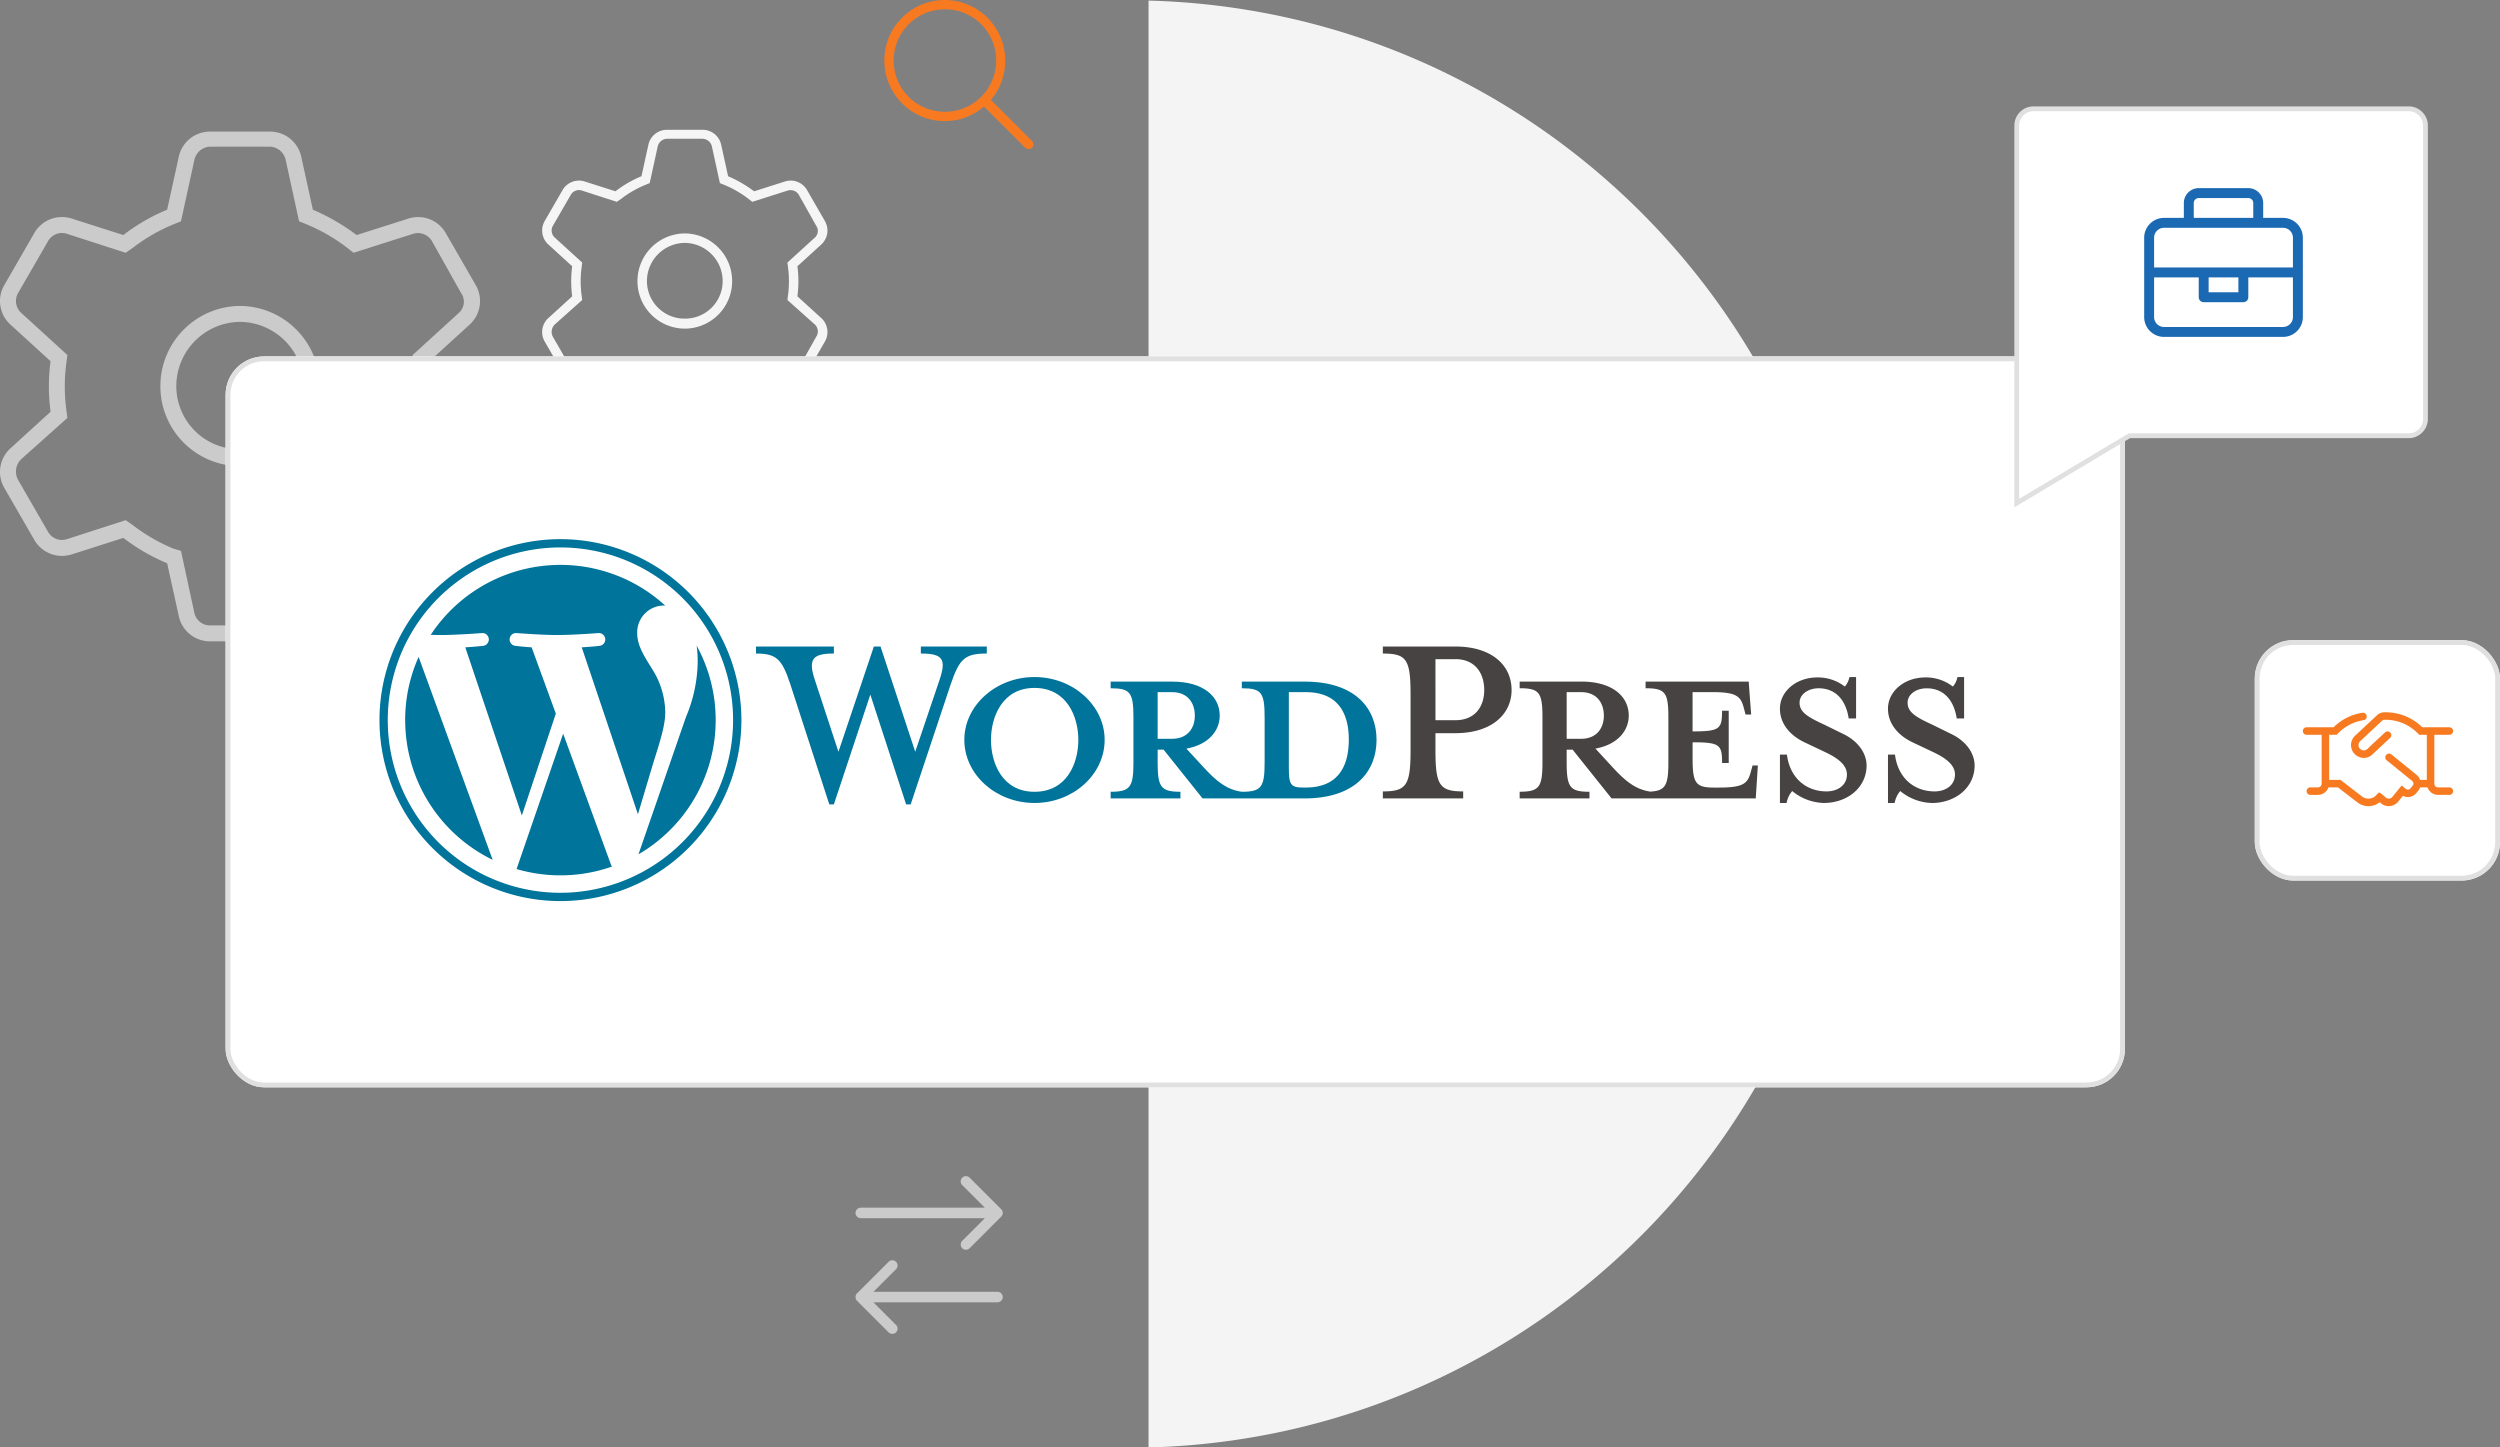 <svg xmlns="http://www.w3.org/2000/svg" width="519.917" height="301.023" viewBox="0 0 519.917 301.023">
  <rect x="0" y="0" width="519.917" height="301.023" fill="#808080" stroke="none"/>
  <g id="integrations-wordpresshero" transform="translate(-967.083 -182.875)">
    <path id="Path_24957" data-name="Path 24957" d="M36.438-39.936A16.678,16.678,0,0,1,53-56.5,16.678,16.678,0,0,1,69.563-39.936,16.6,16.6,0,0,1,53-23.187,16.6,16.6,0,0,1,36.438-39.936ZM53-53.186a13.384,13.384,0,0,0-13.25,13.25A13.144,13.144,0,0,0,53-26.686a13.144,13.144,0,0,0,13.25-13.25A13.384,13.384,0,0,0,53-53.186ZM88.03-74.672a6.618,6.618,0,0,1,7.743,3l6.252,10.848a6.616,6.616,0,0,1-1.263,8.2L92.4-45.009a39.446,39.446,0,0,1,.352,5.072,40.793,40.793,0,0,1-.352,5.445l8.364,7.619a6.616,6.616,0,0,1,1.263,8.2L95.773-7.826a6.643,6.643,0,0,1-7.743,3L77.264-8.261a45.3,45.3,0,0,1-9.109,5.279L65.732,8.033a6.626,6.626,0,0,1-6.48,5.217h-12.5a6.626,6.626,0,0,1-6.48-5.217L37.845-2.981a40.691,40.691,0,0,1-9.109-5.279L17.979-4.824a6.648,6.648,0,0,1-7.747-3L3.971-18.674a6.608,6.608,0,0,1,1.275-8.2l8.35-7.619a40.832,40.832,0,0,1-.346-5.445,39.409,39.409,0,0,1,.346-5.072l-8.35-7.619a6.608,6.608,0,0,1-1.275-8.2l6.261-10.848a6.622,6.622,0,0,1,7.747-3l10.757,3.433a39.815,39.815,0,0,1,9.109-5.273l2.422-11.029a6.621,6.621,0,0,1,6.48-5.209h12.5a6.621,6.621,0,0,1,6.48,5.209l2.422,11.029a44.209,44.209,0,0,1,9.109,5.273ZM30.765-68.631l-1.553,1.077L16.974-71.509A3.305,3.305,0,0,0,13.1-70.018L6.838-59.17a3.338,3.338,0,0,0,.638,4.1L17.1-46.292l-.226,1.718a36.657,36.657,0,0,0-.317,4.824,36.657,36.657,0,0,0,.317,4.824l.226,1.718L7.476-24.616a3.61,3.61,0,0,0-.638,4.286L13.1-9.482a3.305,3.305,0,0,0,3.874,1.491l12.238-3.954,1.553,1.077a37.13,37.13,0,0,0,8.343,4.824l1.615.476L43.5,7.329a3.305,3.305,0,0,0,3.25,2.609h12.5A3.305,3.305,0,0,0,62.5,7.329l2.774-12.9,1.615-.476a37.13,37.13,0,0,0,8.343-4.824L76.6-11.946,89.023-7.991a3.383,3.383,0,0,0,3.871-1.491L98.982-20.33a3.35,3.35,0,0,0-.455-4.286L88.9-33.208l.228-1.718a37.021,37.021,0,0,0,.311-4.824,37.021,37.021,0,0,0-.311-4.824L88.9-46.292l9.627-8.778a3.1,3.1,0,0,0,.455-4.1L92.895-70.018a3.383,3.383,0,0,0-3.871-1.491L76.6-67.554l-1.366-1.077a37.036,37.036,0,0,0-8.343-4.82l-1.615-.66L62.5-86.833a3.483,3.483,0,0,0-3.25-2.791h-12.5a3.483,3.483,0,0,0-3.25,2.791L40.723-74.111l-1.615.66A37.036,37.036,0,0,0,30.765-68.631Z" transform="translate(964 303)" fill="#cbcbcb"/>
    <path id="Path_24958" data-name="Path 24958" d="M21.656-23.736A9.913,9.913,0,0,1,31.5-33.579a9.913,9.913,0,0,1,9.844,9.844A9.865,9.865,0,0,1,31.5-13.781,9.865,9.865,0,0,1,21.656-23.736ZM31.5-31.611a7.954,7.954,0,0,0-7.875,7.875A7.812,7.812,0,0,0,31.5-15.861a7.812,7.812,0,0,0,7.875-7.875A7.954,7.954,0,0,0,31.5-31.611Zm20.82-12.77a3.933,3.933,0,0,1,4.6,1.782l3.716,6.448a3.932,3.932,0,0,1-.751,4.873L54.916-26.75a23.444,23.444,0,0,1,.209,3.015,24.245,24.245,0,0,1-.209,3.236l4.971,4.528a3.932,3.932,0,0,1,.751,4.873L56.921-4.651a3.948,3.948,0,0,1-4.6,1.784l-6.4-2.043a26.922,26.922,0,0,1-5.414,3.138l-1.44,6.546a3.938,3.938,0,0,1-3.851,3.1H27.784a3.938,3.938,0,0,1-3.851-3.1l-1.44-6.546A24.184,24.184,0,0,1,17.079-4.91L10.685-2.867a3.951,3.951,0,0,1-4.6-1.784L2.36-11.1a3.927,3.927,0,0,1,.758-4.873L8.08-20.5a24.268,24.268,0,0,1-.205-3.236A23.422,23.422,0,0,1,8.08-26.75L3.118-31.279a3.927,3.927,0,0,1-.758-4.873L6.081-42.6a3.936,3.936,0,0,1,4.6-1.782l6.394,2.04a23.663,23.663,0,0,1,5.414-3.134l1.44-6.555a3.935,3.935,0,0,1,3.851-3.1h7.432a3.935,3.935,0,0,1,3.851,3.1l1.44,6.555a26.275,26.275,0,0,1,5.414,3.134ZM18.285-40.79l-.923.64L10.089-42.5a1.964,1.964,0,0,0-2.3.886L4.064-35.167a1.984,1.984,0,0,0,.379,2.436l5.723,5.217-.134,1.021a21.787,21.787,0,0,0-.188,2.867,21.787,21.787,0,0,0,.188,2.867l.134,1.021L4.443-14.63a2.146,2.146,0,0,0-.379,2.547L7.786-5.636a1.964,1.964,0,0,0,2.3.886L17.362-7.1l.923.64a22.068,22.068,0,0,0,4.959,2.867l.96.283,1.649,7.666a1.965,1.965,0,0,0,1.932,1.55h7.432a1.965,1.965,0,0,0,1.932-1.55L38.8-3.31l.96-.283A22.068,22.068,0,0,0,44.715-6.46l.812-.64L52.91-4.75a2.011,2.011,0,0,0,2.3-.886l3.618-6.448a1.991,1.991,0,0,0-.271-2.547l-5.722-5.106.135-1.021a22,22,0,0,0,.185-2.867,22,22,0,0,0-.185-2.867l-.135-1.021,5.722-5.217a1.844,1.844,0,0,0,.271-2.436l-3.618-6.448a2.011,2.011,0,0,0-2.3-.886l-7.383,2.35-.812-.64a22.012,22.012,0,0,0-4.959-2.865l-.96-.393-1.649-7.561a2.07,2.07,0,0,0-1.932-1.659H27.784a2.07,2.07,0,0,0-1.932,1.659L24.2-44.047l-.96.393A22.012,22.012,0,0,0,18.285-40.79Z" transform="translate(1078 265)" fill="#f5f5f5"/>
    <path id="Subtraction_1" data-name="Subtraction 1" d="M0,300.9V0A151.153,151.153,0,0,1,29.63,3.718,149.747,149.747,0,0,1,57.18,12.9,150.629,150.629,0,0,1,82.072,26.968a151.628,151.628,0,0,1,21.659,18.38A151.55,151.55,0,0,1,121.58,67.463a150.477,150.477,0,0,1,13.463,25.273,149.762,149.762,0,0,1,8.5,27.854,151.665,151.665,0,0,1,2.962,29.859,151.662,151.662,0,0,1-2.962,29.859,149.764,149.764,0,0,1-8.5,27.854,150.473,150.473,0,0,1-13.463,25.273,151.548,151.548,0,0,1-17.849,22.115,151.628,151.628,0,0,1-21.659,18.38A150.631,150.631,0,0,1,57.18,288,149.752,149.752,0,0,1,29.63,297.18,151.16,151.16,0,0,1,0,300.9Z" transform="translate(1205.943 183)" fill="#f4f4f4"/>
    <g id="Rectangle_10033" data-name="Rectangle 10033" transform="translate(1014 257)" fill="#fff" stroke="#e0e0e0" stroke-width="1">
      <rect width="395" height="152" rx="8" stroke="none"/>
      <rect x="0.5" y="0.5" width="394" height="151" rx="7.5" fill="none"/>
    </g>
    <path id="Path_24959" data-name="Path 24959" d="M30.3-21.1a1.1,1.1,0,0,0,0-1.545L23.741-29.21a1.1,1.1,0,0,0-1.545,0,1.1,1.1,0,0,0,0,1.545l4.7,4.7H1.094A1.1,1.1,0,0,0,0-21.875a1.1,1.1,0,0,0,1.094,1.094h25.8l-4.7,4.7a1.1,1.1,0,0,0,0,1.545,1.1,1.1,0,0,0,1.545,0L30.3-21.1ZM6.884,2.96A1.092,1.092,0,0,0,8.429,1.415l-4.7-4.7h25.8a1.1,1.1,0,0,0,1.094-1.094,1.1,1.1,0,0,0-1.094-1.094H3.732l4.7-4.7a1.1,1.1,0,0,0,0-1.545,1.1,1.1,0,0,0-1.545,0L.321-5.147a1.1,1.1,0,0,0,0,1.545L6.884,2.96Z" transform="translate(1145 457)" fill="#cbcbcb"/>
    <g id="Rectangle_10032" data-name="Rectangle 10032" transform="translate(1436 316)" fill="#fff" stroke="#e0e0e0" stroke-width="1">
      <rect width="51" height="50" rx="8" stroke="none"/>
      <rect x="0.5" y="0.5" width="50" height="49" rx="7.5" fill="none"/>
    </g>
    <g id="wordpress-blue-1" transform="translate(1046 295)">
      <path id="Path_26189" data-name="Path 26189" d="M241.561,43.647H228.5v1.385c4.085,0,4.741.875,4.741,6.055v9.339c0,5.179-.655,6.129-4.741,6.129-3.136-.438-5.252-2.116-8.171-5.326l-3.355-3.647c4.522-.8,6.93-3.648,6.93-6.858,0-4.012-3.428-7.076-9.848-7.076H201.218v1.385c4.085,0,4.741.875,4.741,6.055v9.339c0,5.179-.656,6.129-4.741,6.129V67.94h14.517V66.554c-4.084,0-4.741-.949-4.741-6.129V57.8h1.24l8.1,10.139h21.229c10.432,0,14.956-5.544,14.956-12.183s-4.524-12.11-14.956-12.11Zm-30.567,11.89v-9.7h2.991c3.282,0,4.742,2.261,4.742,4.888,0,2.554-1.46,4.814-4.742,4.814ZM241.78,65.678h-.511c-2.626,0-2.991-.655-2.991-4.012V45.836h3.5c7.587,0,8.972,5.544,8.972,9.848C250.752,60.133,249.366,65.678,241.78,65.678Zm-81.2-7.441,5.033-14.884c1.46-4.3.8-5.543-3.866-5.543v-1.46h13.715v1.46c-4.6,0-5.69,1.094-7.513,6.419l-8.317,24.95h-.948l-7.442-22.835L143.66,69.18h-.949l-8.1-24.95c-1.751-5.326-2.918-6.419-7.15-6.419v-1.46h16.2v1.46c-4.305,0-5.472,1.021-3.94,5.543l4.888,14.884,7.368-21.887h1.387Zm24.8,10.65c-8.024,0-14.59-5.909-14.59-13.132,0-7.15,6.566-13.059,14.59-13.059s14.59,5.909,14.59,13.059C199.978,62.979,193.413,68.888,185.388,68.888Zm0-23.927c-6.711,0-9.047,6.054-9.047,10.8,0,4.816,2.336,10.8,9.047,10.8,6.785,0,9.12-5.982,9.12-10.8,0-4.743-2.334-10.8-9.12-10.8Z" transform="translate(-49.159 -14.02)" fill="#00749a"/>
      <path id="Path_26190" data-name="Path 26190" d="M356.376,66.48v1.459H339.67V66.48c4.888,0,5.764-1.24,5.764-8.537V46.273c0-7.3-.875-8.462-5.764-8.462V36.35h15.1c7.513,0,11.673,3.867,11.673,9.047,0,5.034-4.16,8.973-11.673,8.973h-4.159v3.574C350.612,65.241,351.487,66.48,356.376,66.48Zm-1.605-27.5h-4.159V51.671h4.159c4.085,0,5.982-2.845,5.982-6.274C360.753,41.9,358.857,38.976,354.771,38.976Zm61.79,22.106L416.2,62.4c-.655,2.408-1.46,3.283-6.639,3.283h-1.022c-3.793,0-4.45-.875-4.45-6.054V56.268c5.69,0,6.129.51,6.129,4.3H411.6V49.7h-1.387c0,3.793-.438,4.3-6.129,4.3v-8.17H408.1c5.181,0,5.982.875,6.639,3.283L415.1,50.5h1.166l-.51-6.857H394.31v1.385c4.085,0,4.742.875,4.742,6.055v9.338c0,4.738-.557,5.932-3.778,6.1-3.061-.468-5.163-2.137-8.038-5.3l-3.356-3.647c4.523-.8,6.931-3.648,6.931-6.858,0-4.012-3.429-7.076-9.848-7.076H368.122v1.385c4.085,0,4.742.875,4.742,6.055v9.339c0,5.179-.656,6.129-4.742,6.129V67.94H382.64V66.554c-4.084,0-4.742-.949-4.742-6.129V57.8h1.241l8.1,10.139h29.983l.438-6.857ZM377.9,55.537v-9.7h2.991c3.283,0,4.743,2.261,4.743,4.888,0,2.554-1.46,4.814-4.743,4.814ZM431.37,68.887a10.785,10.785,0,0,1-6.566-2.481,5.235,5.235,0,0,0-1.167,2.481h-1.387V58.82h1.459c.584,4.815,3.939,7.66,8.244,7.66,2.334,0,4.231-1.313,4.231-3.5,0-1.9-1.677-3.356-4.669-4.742l-4.159-1.97c-2.919-1.387-5.106-3.8-5.106-7,0-3.5,3.283-6.492,7.806-6.492a9.136,9.136,0,0,1,5.691,1.9A4.12,4.12,0,0,0,436.7,42.7h1.386v8.609H436.55c-.511-3.429-2.408-6.274-6.273-6.274-2.043,0-3.94,1.167-3.94,2.992,0,1.9,1.532,2.917,5.034,4.522l4.012,1.97c3.5,1.678,4.888,4.378,4.888,6.567,0,4.6-4.012,7.8-8.9,7.8Zm22.469,0a10.782,10.782,0,0,1-6.566-2.481,5.236,5.236,0,0,0-1.166,2.481h-1.387V58.82h1.459c.584,4.815,3.938,7.66,8.244,7.66,2.334,0,4.232-1.313,4.232-3.5,0-1.9-1.678-3.356-4.67-4.742l-4.159-1.97c-2.918-1.387-5.106-3.8-5.106-7,0-3.5,3.283-6.492,7.806-6.492a9.138,9.138,0,0,1,5.69,1.9,4.115,4.115,0,0,0,.947-1.971h1.387v8.609h-1.532c-.511-3.429-2.408-6.274-6.273-6.274-2.043,0-3.94,1.167-3.94,2.992,0,1.9,1.532,2.917,5.034,4.522l4.012,1.97c3.5,1.678,4.887,4.378,4.887,6.567,0,4.6-4.012,7.8-8.9,7.8Z" transform="translate(-131.001 -14.019)" fill="#464342"/>
      <g id="Group_20133" data-name="Group 20133">
        <path id="Path_26191" data-name="Path 26191" d="M8.708,40.992A32.292,32.292,0,0,0,26.9,70.049l-15.4-42.2a32.163,32.163,0,0,0-2.8,13.139Zm54.081-1.629a17,17,0,0,0-2.663-8.9c-1.637-2.659-3.17-4.912-3.17-7.571a5.59,5.59,0,0,1,5.421-5.73c.143,0,.279.018.419.026A32.279,32.279,0,0,0,14.018,23.26c.757.023,1.472.038,2.078.038,3.377,0,8.6-.41,8.6-.41a1.334,1.334,0,0,1,.208,2.659s-1.75.206-3.7.308L32.969,60.826l7.066-21.19L35,25.855c-1.739-.1-3.386-.308-3.386-.308a1.334,1.334,0,0,1,.2-2.659s5.332.41,8.5.41c3.376,0,8.6-.41,8.6-.41a1.334,1.334,0,0,1,.207,2.659s-1.753.206-3.7.308L57.11,60.561,60.33,49.8c1.4-4.466,2.459-7.673,2.459-10.437Z" transform="translate(-3.358 -3.358)" fill="#00749a"/>
        <path id="Path_26192" data-name="Path 26192" d="M56.1,54.36,46.416,82.507a32.294,32.294,0,0,0,19.842-.514,2.734,2.734,0,0,1-.23-.445ZM83.865,36.046a24.778,24.778,0,0,1,.217,3.32A30.455,30.455,0,0,1,81.628,50.93L71.766,79.443a32.291,32.291,0,0,0,12.1-43.4Z" transform="translate(-17.901 -13.902)" fill="#00749a"/>
        <path id="Path_26193" data-name="Path 26193" d="M37.635,0A37.635,37.635,0,1,0,75.272,37.634,37.677,37.677,0,0,0,37.635,0Zm0,73.544A35.909,35.909,0,1,1,73.542,37.634,35.951,35.951,0,0,1,37.635,73.544Z" fill="#00749a"/>
      </g>
    </g>
    <path id="Path_26194" data-name="Path 26194" d="M30.715,2.222,22.148-6.345a12.484,12.484,0,0,0,2.985-8.186A12.593,12.593,0,0,0,12.539-27.125,12.548,12.548,0,0,0,0-14.531,12.582,12.582,0,0,0,12.539-1.937a12.527,12.527,0,0,0,8.186-3.036l8.567,8.567a1.221,1.221,0,0,0,.739.282.968.968,0,0,0,.684-1.653Zm-18.122-6.1A10.637,10.637,0,0,1,1.938-14.531,10.637,10.637,0,0,1,12.594-25.187,10.6,10.6,0,0,1,23.25-14.531,10.637,10.637,0,0,1,12.594-3.875Z" transform="translate(1151 210)" fill="#f77a21"/>
    <path id="Union_2" data-name="Union 2" d="M-6281.5,84V23a3.5,3.5,0,0,1,3.5-3.5h78a3.5,3.5,0,0,1,3.5,3.5V84a3.5,3.5,0,0,1-3.5,3.5h-58.086l-23.415,14Z" transform="translate(7668 185.999)" fill="#fff" stroke="#e0e0e0" stroke-width="1"/>
    <path id="Path_26195" data-name="Path 26195" d="M31.25-2.344a.781.781,0,0,1-.781.781H28.125a2.34,2.34,0,0,1-2.2-1.562H24.378a2.2,2.2,0,0,1-.327.627l-.444.549a2.272,2.272,0,0,1-2.8.584l-.99,1.219a2.516,2.516,0,0,1-3.531.362l-.3-.258a3.741,3.741,0,0,1-1.964.8,3.479,3.479,0,0,1-.394.02,3.726,3.726,0,0,1-2.36-.842L7.3-3.125H5.327a2.345,2.345,0,0,1-2.2,1.563H1.562a.781.781,0,0,1-.781-.781.781.781,0,0,1,.781-.781l1.563,0a.78.78,0,0,0,.781-.778V-14.062H.781A.782.782,0,0,1,0-14.844a.782.782,0,0,1,.781-.781h5.61a10.786,10.786,0,0,1,6-3.016.775.775,0,0,1,.885.661.782.782,0,0,1-.66.885A9.243,9.243,0,0,0,7.29-14.312l-.229.239-1.592.01v9.375H7.832l4.409,3.4a2.2,2.2,0,0,0,1.621.491,2.164,2.164,0,0,0,1.469-.795l.515-.514.616.406.828.72A.946.946,0,0,0,18.6-1.132l1.953-2.4.857.719a.706.706,0,0,0,.978-.113l.444-.549a.7.7,0,0,0-.1-.986l-5.3-4.3a.782.782,0,0,1-.114-1.1.782.782,0,0,1,1.1-.114l5.3,4.3a2.2,2.2,0,0,1,.66.99h1.4v-9.375H24.2l-.23-.234a9.389,9.389,0,0,0-6.611-2.891h-.4a.7.7,0,0,0-.477.192l-4.554,4.262a1.12,1.12,0,0,0-.063,1.562,1.26,1.26,0,0,0,.786.356,1.008,1.008,0,0,0,.714-.278l.031.034c.4-.444,1.369-1.343,3.693-3.5a.782.782,0,0,1,1.1.04.781.781,0,0,1-.04,1.1L14.424-9.941a2.53,2.53,0,0,1-1.719.688c-.042,0-.084,0-.127,0a2.758,2.758,0,0,1-1.866-.871,2.665,2.665,0,0,1,.085-3.681l.018-.02,4.613-4.313a2.263,2.263,0,0,1,1.535-.608h.4a10.929,10.929,0,0,1,7.49,3.125h5.617a.784.784,0,0,1,.781.781.784.784,0,0,1-.781.781H27.344V-3.906a.775.775,0,0,0,.737.782h2.388A.784.784,0,0,1,31.25-2.344Z" transform="translate(1446 349.75)" fill="#f77a21"/>
    <path id="Path_26196" data-name="Path 26196" d="M28.875-22.687H24.75v-3.094a3.1,3.1,0,0,0-3.094-3.094H11.344A3.1,3.1,0,0,0,8.25-25.781v3.094H4.125A4.127,4.127,0,0,0,0-18.562v16.5A4.125,4.125,0,0,0,4.125,2.063h24.75A4.125,4.125,0,0,0,33-2.062v-16.5A4.129,4.129,0,0,0,28.875-22.687ZM10.313-25.781a1.033,1.033,0,0,1,1.031-1.031H21.656a1.033,1.033,0,0,1,1.031,1.031v3.094H10.313ZM30.938-2.062A2.065,2.065,0,0,1,28.875,0H4.125A2.065,2.065,0,0,1,2.063-2.062v-8.25h9.281v4.125a1.031,1.031,0,0,0,1.031,1.031h8.25a1.031,1.031,0,0,0,1.031-1.031v-4.125h9.281ZM13.406-7.219v-3.094h6.188v3.094Zm17.531-5.156H2.063v-6.187a2.065,2.065,0,0,1,2.063-2.062h24.75a2.065,2.065,0,0,1,2.063,2.063Z" transform="translate(1413 250.875)" fill="#1b68b3"/>
  </g>
</svg>
